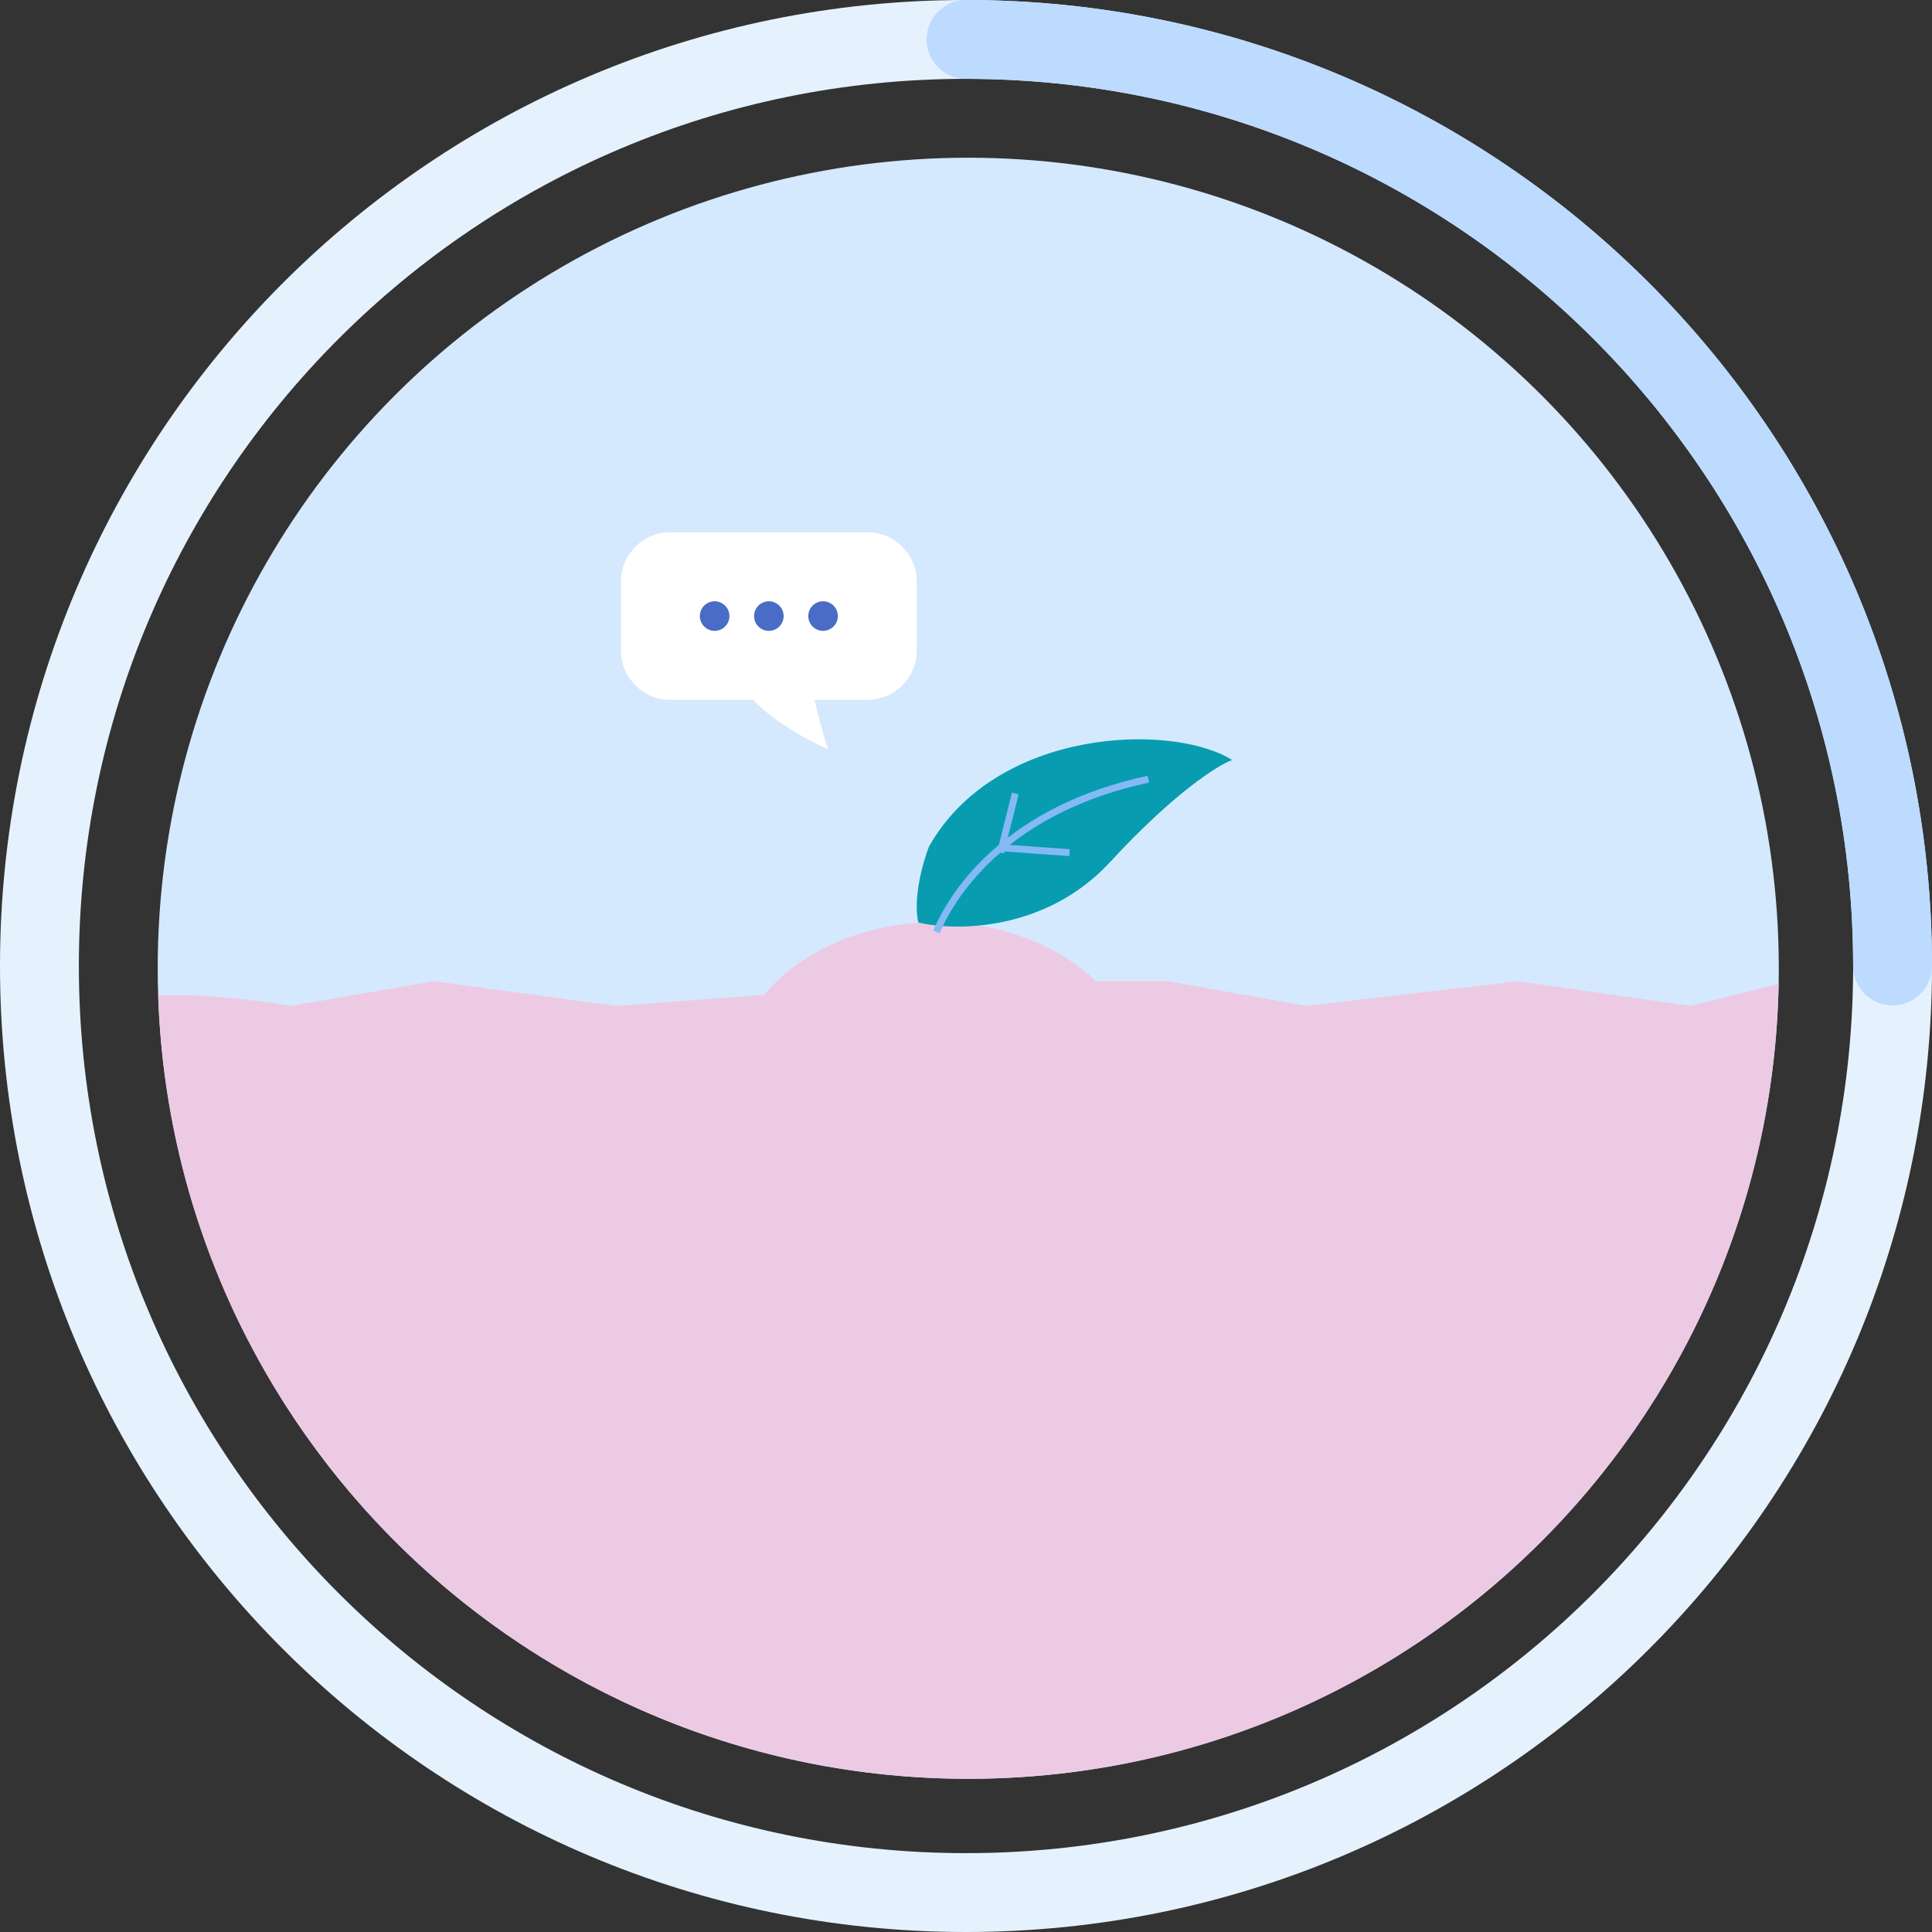<svg width="196" height="196" viewBox="0 0 196 196" fill="none" xmlns="http://www.w3.org/2000/svg">
<rect x="0" y="0" width="196" height="196" fill="#333333" stroke="none"/>
<path fill-rule="evenodd" clip-rule="evenodd" d="M98 8C48.294 8 8 48.294 8 98C8 147.706 48.294 188 98 188C147.706 188 188 147.706 188 98C188 48.294 147.706 8 98 8ZM0 98C0 43.876 43.876 0 98 0C152.124 0 196 43.876 196 98C196 152.124 152.124 196 98 196C43.876 196 0 152.124 0 98Z" fill="#E5F2FE"/>
<path fill-rule="evenodd" clip-rule="evenodd" d="M94 4C94 1.791 95.791 0 98 0C152.124 0 196 43.876 196 98C196 100.209 194.209 102 192 102C189.791 102 188 100.209 188 98C188 48.294 147.706 8 98 8C95.791 8 94 6.209 94 4Z" fill="#BCDBFF"/>
<g clip-path="url(#clip0_11666_2636)">
<circle cx="98.229" cy="98.229" r="82.229" fill="#D4E9FD"/>
<path d="M95 93.547C101.521 93.547 107.348 95.883 111.2 99.547H118.51L132.51 102.047L154.01 99.547L171.51 102.047L180.44 99.814C179.596 144.496 143.113 180.458 98.228 180.458C53.735 180.457 17.497 145.12 16.047 100.979C20.468 100.778 26.261 101.487 29.51 102.047L44.01 99.547L62.51 102.047L77.497 100.928C81.259 96.48 87.693 93.547 95 93.547Z" fill="#EDCAE4"/>
</g>
<path d="M94.225 85.92C101 73.846 118.869 73.269 125 77.102C123.585 77.613 119.128 80.399 112.619 87.453C106.11 94.508 96.937 94.482 93.164 93.588C92.598 91.134 93.635 87.454 94.225 85.92Z" fill="#089CB0"/>
<path d="M101.5 86L108.5 86.5" stroke="#84B9F6" stroke-width="0.7"/>
<path d="M101.5 86.5L103 80.5" stroke="#84B9F6" stroke-width="0.7"/>
<path d="M95 94.547C96.833 90.214 102.5 82.047 116.5 79.047" stroke="#84B9F6" stroke-width="0.7"/>
<path d="M88 54C90.761 54 93 56.239 93 59V66C93 68.761 90.761 71 88 71H82.635C82.98 72.497 83.505 74.589 84 76C82.505 75.391 78.635 73.351 76.397 71H68C65.239 71 63 68.761 63 66V59C63 56.239 65.239 54 68 54H88Z" fill="white"/>
<circle cx="72.5" cy="62.5" r="1.5" fill="#496CC6"/>
<circle cx="78" cy="62.5" r="1.5" fill="#496CC6"/>
<circle cx="83.5" cy="62.5" r="1.5" fill="#496CC6"/>
<defs>
<clipPath id="clip0_11666_2636">
<rect width="164.458" height="164.458" fill="white" transform="translate(16 16)"/>
</clipPath>
</defs>
</svg>
